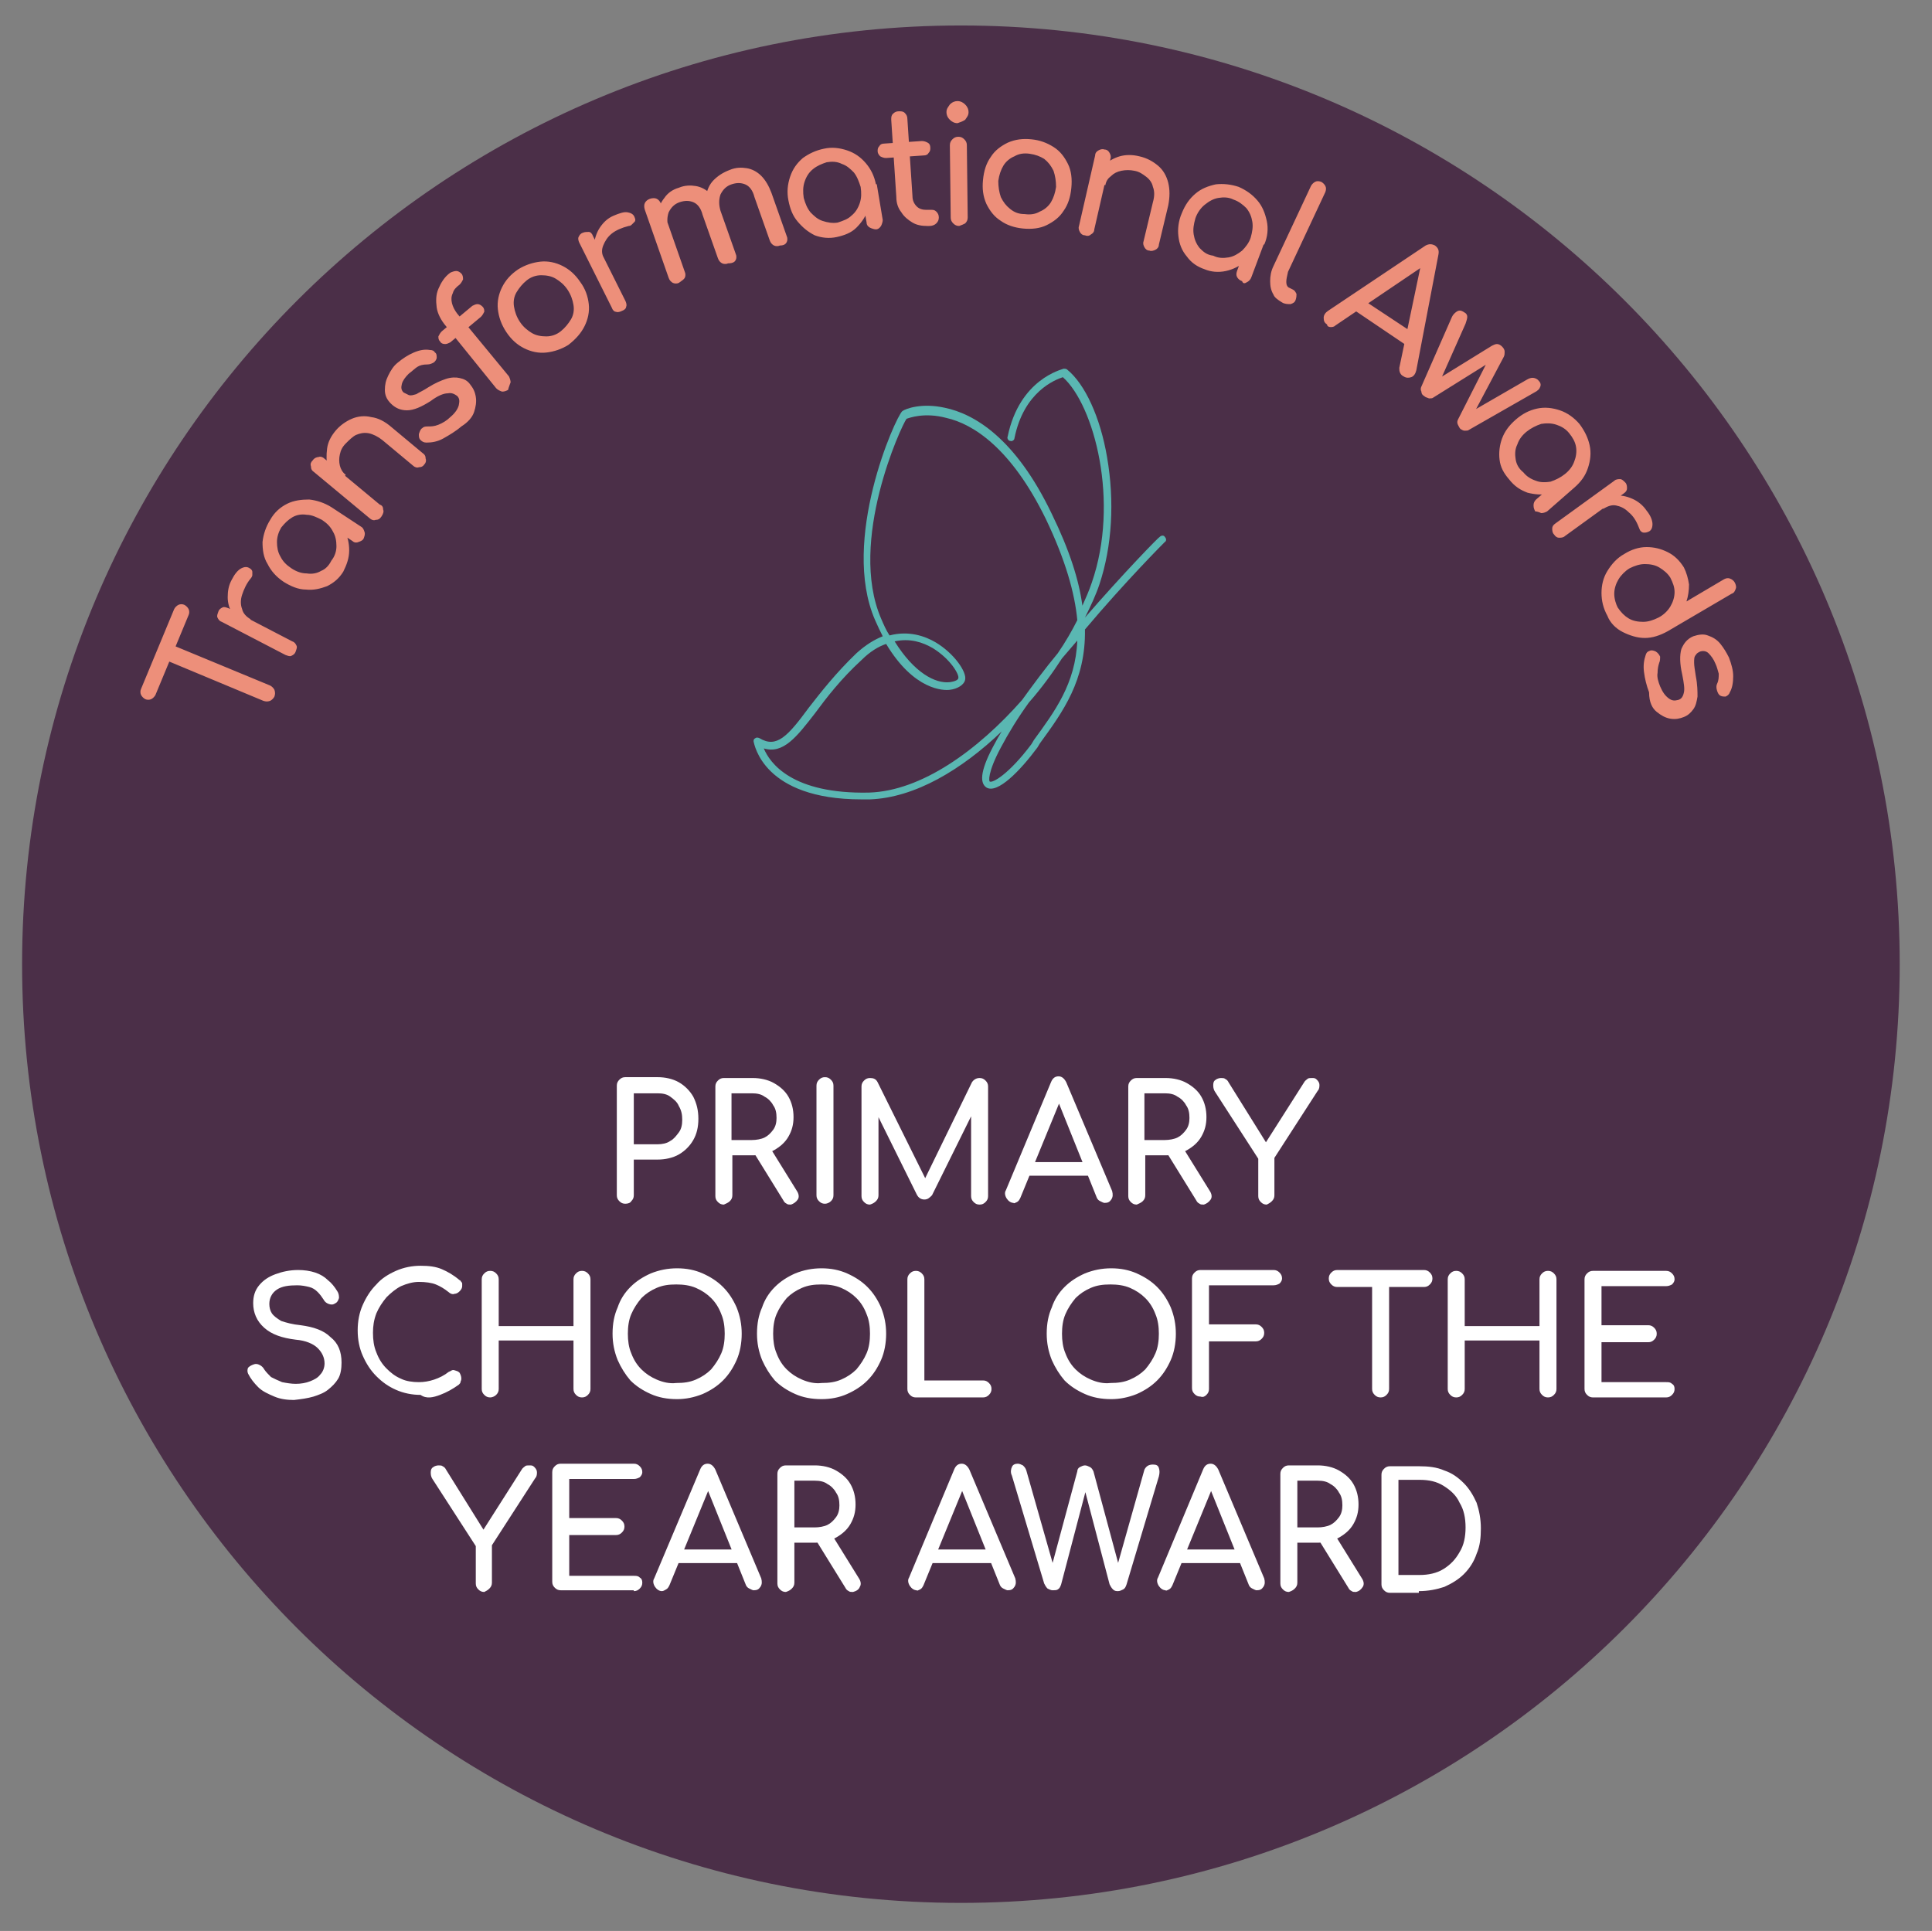 <?xml version="1.0" encoding="utf-8"?>
<!-- Generator: Adobe Illustrator 27.8.1, SVG Export Plug-In . SVG Version: 6.00 Build 0)  -->
<svg version="1.1" id="Layer_1" xmlns="http://www.w3.org/2000/svg" xmlns:xlink="http://www.w3.org/1999/xlink" x="0px" y="0px"
	 viewBox="0 0 227.4 227.3" style="enable-background:new 0 0 227.4 227.3;" xml:space="preserve">
<rect x="0" y="0" width="227.4" height="227.3" fill="#808080" stroke="none"/>
<style type="text/css">
	.st0{clip-path:url(#SVGID_00000106134353068960005050000018012325616734535062_);fill:#4B2F48;}
	.st1{clip-path:url(#SVGID_00000106134353068960005050000018012325616734535062_);fill:#5AB7B2;}
	.st2{clip-path:url(#SVGID_00000106134353068960005050000018012325616734535062_);fill:#ED8F7A;}
	.st3{clip-path:url(#SVGID_00000106134353068960005050000018012325616734535062_);fill:#FFFFFF;}
</style>
<g>
	<defs>
		<rect id="SVGID_1_" x="2.6" y="3" width="221" height="221"/>
	</defs>
	<clipPath id="SVGID_00000168085587072537263100000016365073166780255877_">
		<use xlink:href="#SVGID_1_"  style="overflow:visible;"/>
	</clipPath>
	<path style="clip-path:url(#SVGID_00000168085587072537263100000016365073166780255877_);fill:#4B2F48;" d="M113.1,224
		c61,0,110.5-49.5,110.5-110.5S174.1,3,113.1,3S2.6,52.5,2.6,113.5S52,224,113.1,224"/>
	<path style="clip-path:url(#SVGID_00000168085587072537263100000016365073166780255877_);fill:#5AB7B2;" d="M105.3,75.5
		c2.3,3.7,4.8,5,6.5,4.8c0.7-0.1,1-0.3,1-0.5c0.1-0.4-0.9-2.2-3-3.5C108.6,75.6,107.1,75.1,105.3,75.5 M121.1,82.7
		c-1.3,1.8-2.4,3.6-3.3,5.3c-1.6,3-1.4,4-1.3,4c0.3,0.2,2.2-0.8,4.9-4.4l0.3-0.5c2.4-3.3,4.9-6.6,5.1-11.7c-0.6,0.7-1.2,1.4-1.8,2.1
		C123.9,79.2,122.6,81,121.1,82.7 M89.9,88.1c0.7,1.7,3.3,5.4,12.4,5.2c6.2-0.2,12.8-5,18-10.9c1.3-1.8,2.7-3.7,4.2-5.5
		c0.9-1.3,1.7-2.7,2.3-3.9c-0.3-3.2-1.4-7.1-3.7-11.9c-4.1-8.4-8.6-11.2-11.7-11.9c-2.6-0.7-4.4,0-4.7,0.1c-0.6,0.8-6.9,14.4-3,23.5
		c0.3,0.7,0.6,1.4,1,2c2.3-0.6,4.2,0.1,5.4,0.8c2.2,1.3,3.7,3.5,3.5,4.4c-0.1,0.6-0.9,1.1-1.8,1.2c-0.7,0.1-4.2,0.1-7.5-5.4
		c-0.9,0.3-1.9,0.9-2.9,1.9c-2.4,2.2-4.1,4.4-5.5,6.3C93.8,86.7,92.2,88.8,89.9,88.1 M101.4,94.1c-11.6,0-12.6-6.5-12.7-6.8
		c0-0.2,0-0.3,0.2-0.4c0.1-0.1,0.3-0.1,0.5,0c2,1.2,3.3-0.2,5.8-3.6c1.4-1.8,3.2-4.1,5.6-6.4c1.1-1,2.1-1.6,3.1-2
		c-0.3-0.6-0.6-1.2-0.9-1.9c-4.1-9.4,2.4-23.9,3.2-24.6c0.4-0.3,2.3-1,5-0.4c3.4,0.7,8.3,3.5,12.6,12.5c2.1,4.3,3.2,7.8,3.6,10.8
		c0.4-0.9,0.8-1.8,1.1-2.7c3.3-9.5,0.3-20.9-3.4-24.2c-0.9,0.3-4.6,1.7-5.7,7.2c0,0.2-0.3,0.4-0.5,0.3c-0.2,0-0.4-0.3-0.3-0.5
		c1.4-6.8,6.4-7.9,6.6-8c0.1,0,0.3,0,0.4,0.1c2.1,1.7,3.9,5.6,4.7,10.3c0.9,5.2,0.6,10.5-0.9,15c-0.4,1.2-1,2.5-1.7,3.9
		c4.6-5.3,8.7-9.5,8.8-9.5c0.2-0.2,0.5-0.2,0.6,0c0.2,0.2,0.2,0.5,0,0.6c-0.1,0.1-4.6,4.6-9.4,10.3c0.1,6-2.6,9.7-5.3,13.4l-0.3,0.5
		c-2,2.7-4.7,5.5-6,4.7c-0.9-0.6-0.6-2.3,1-5.2c0.2-0.4,0.5-0.9,0.8-1.4c-4.7,4.5-10.2,7.8-15.5,8C102,94.1,101.7,94.1,101.4,94.1"
		/>
	<path style="clip-path:url(#SVGID_00000168085587072537263100000016365073166780255877_);fill:#ED8F7A;" d="M195,83.8
		c0.5,0.4,1,0.7,1.6,0.8c0.6,0.1,1.1,0,1.6-0.2c0.5-0.2,0.8-0.5,1.1-0.9c0.3-0.4,0.4-0.9,0.5-1.5c0-0.6,0-1.4-0.2-2.4
		c-0.1-0.7-0.2-1.2-0.2-1.6c0-0.4,0-0.7,0.2-0.9c0.1-0.2,0.3-0.3,0.5-0.4c0.3-0.1,0.7-0.1,1,0.2c0.3,0.3,0.6,0.7,0.8,1.2
		c0.2,0.4,0.3,0.9,0.4,1.2c0,0.4,0,0.8-0.2,1.2c-0.1,0.2-0.1,0.5,0,0.8c0.1,0.3,0.2,0.5,0.4,0.6c0.2,0.1,0.4,0.1,0.6,0.1
		c0.2-0.1,0.4-0.2,0.5-0.5c0.3-0.5,0.4-1.2,0.4-1.9c0-0.7-0.2-1.4-0.5-2.2c-0.3-0.6-0.6-1.1-1-1.6c-0.4-0.5-0.9-0.8-1.5-1
		c-0.5-0.2-1.1-0.1-1.7,0.1c-0.7,0.3-1.1,0.8-1.4,1.5c-0.2,0.7-0.2,1.7,0.1,3c0.2,1,0.3,1.7,0.2,2.1c-0.1,0.5-0.3,0.8-0.7,0.9
		c-0.4,0.1-0.7,0.1-1.1-0.2c-0.4-0.3-0.7-0.7-1-1.4c-0.2-0.5-0.4-1.1-0.3-1.6c0-0.5,0.1-0.9,0.2-1.2c0.1-0.2,0.1-0.5,0.1-0.7
		c-0.1-0.2-0.2-0.4-0.5-0.6c-0.2-0.1-0.5-0.2-0.7-0.1c-0.3,0.1-0.4,0.2-0.5,0.5c-0.2,0.6-0.3,1.2-0.2,2c0.1,0.8,0.3,1.6,0.6,2.4
		C194.1,82.7,194.5,83.4,195,83.8 M190,69.9c0-0.6,0.2-1.2,0.5-1.7c0.3-0.5,0.8-1,1.3-1.3c0.6-0.3,1.2-0.5,1.8-0.5
		c0.6,0,1.2,0.1,1.7,0.4c0.5,0.3,1,0.7,1.3,1.2c0.3,0.6,0.5,1.1,0.5,1.7c0,0.6-0.2,1.2-0.5,1.7c-0.3,0.5-0.8,1-1.4,1.3
		c-0.6,0.3-1.2,0.5-1.8,0.5c-0.6,0-1.2-0.1-1.7-0.4c-0.5-0.3-0.9-0.7-1.3-1.3C190.2,71.1,190,70.5,190,69.9 M191,74.4
		c0.8,0.4,1.7,0.7,2.6,0.7c0.9,0,1.8-0.3,2.7-0.8l7.5-4.4c0.3-0.1,0.4-0.3,0.5-0.6c0.1-0.2,0-0.5-0.1-0.7c-0.1-0.2-0.3-0.4-0.6-0.5
		s-0.5,0-0.7,0.1l-4.4,2.6c0.2-0.6,0.3-1.3,0.3-2c-0.1-0.7-0.3-1.4-0.6-2c-0.5-0.8-1.1-1.4-1.9-1.8c-0.8-0.4-1.6-0.6-2.5-0.6
		c-0.9,0-1.8,0.3-2.6,0.8c-0.9,0.5-1.5,1.2-2,2c-0.5,0.8-0.7,1.7-0.7,2.6c0,0.9,0.2,1.8,0.7,2.7C189.5,73.3,190.2,74,191,74.4
		 M183.5,63.3c0.2,0,0.5,0,0.7-0.2l6.9-5c0.3-0.2,0.4-0.4,0.4-0.6c0-0.2,0-0.5-0.2-0.7c-0.2-0.2-0.4-0.4-0.6-0.4
		c-0.2,0-0.5,0-0.7,0.2l-6.9,5c-0.3,0.2-0.4,0.4-0.4,0.6c0,0.2,0,0.5,0.2,0.7C183.1,63.2,183.3,63.3,183.5,63.3 M188.7,59.9
		c0.5-0.3,1-0.5,1.5-0.4c0.5,0.1,1,0.3,1.5,0.8c0.5,0.4,0.9,1,1.2,1.8c0.1,0.2,0.1,0.3,0.2,0.4c0.1,0.1,0.2,0.2,0.4,0.2
		c0.1,0,0.3,0,0.5-0.1c0.3-0.1,0.5-0.4,0.5-0.9c0-0.4-0.2-1-0.7-1.6c-0.4-0.6-1-1.1-1.7-1.4c-0.7-0.3-1.3-0.4-2-0.4
		c-0.7,0-1.4,0.3-2,0.7L188.7,59.9z M181.4,60.4c0.3,0,0.5-0.1,0.7-0.2l3.2-2.8l-0.5-1.6l-1.8,1.1l-2.2,1.9
		c-0.2,0.2-0.3,0.4-0.3,0.7c0,0.3,0.1,0.5,0.2,0.7C180.9,60.2,181.2,60.3,181.4,60.4 M178.4,54.1c-0.1-0.6-0.1-1.2,0.2-1.8
		c0.2-0.6,0.6-1.1,1.1-1.5c0.5-0.4,1.1-0.7,1.7-0.9c0.6-0.1,1.2-0.1,1.8,0.1c0.6,0.2,1.1,0.5,1.5,1c0.4,0.5,0.7,1,0.8,1.6
		c0.1,0.6,0,1.2-0.2,1.7c-0.2,0.6-0.6,1.1-1.1,1.5c-0.5,0.4-1.1,0.7-1.7,0.9c-0.6,0.1-1.2,0.1-1.7-0.1c-0.6-0.2-1.1-0.5-1.5-1
		C178.8,55.2,178.5,54.7,178.4,54.1 M179.8,58c0.8,0.2,1.7,0.3,2.6,0.1c0.9-0.2,1.7-0.6,2.4-1.3l0.5,0.6c0.8-0.7,1.3-1.4,1.6-2.3
		c0.3-0.9,0.4-1.8,0.2-2.7c-0.2-0.9-0.6-1.7-1.2-2.5c-0.6-0.7-1.4-1.3-2.3-1.6c-0.9-0.3-1.8-0.4-2.7-0.2c-0.9,0.2-1.7,0.6-2.5,1.3
		c-0.8,0.7-1.3,1.4-1.6,2.2c-0.3,0.8-0.4,1.7-0.3,2.5c0.1,0.9,0.5,1.6,1.1,2.3C178.3,57.3,179,57.7,179.8,58 M168.2,46.9
		c0.2,0,0.4,0,0.5-0.1l6.4-4l-0.1-0.1l-3.4,6.7c-0.1,0.2-0.1,0.4,0,0.6c0.1,0.2,0.2,0.4,0.3,0.5c0.2,0.1,0.3,0.2,0.5,0.2
		s0.4,0,0.5-0.1l7.7-4.4c0.4-0.2,0.6-0.4,0.7-0.7c0.1-0.3,0-0.5-0.3-0.8c-0.4-0.3-0.8-0.3-1.3,0l-6.4,3.7l0.2,0.2L177,42
		c0.1-0.2,0.1-0.4,0.1-0.6c0-0.2-0.1-0.4-0.3-0.6c-0.2-0.2-0.4-0.3-0.6-0.3c-0.2,0-0.4,0.1-0.6,0.2l-6.8,4.2l0.5,0.4l3.2-7.2
		c0.1-0.3,0.2-0.6,0.2-0.8c0-0.2-0.1-0.4-0.3-0.5c-0.3-0.2-0.5-0.3-0.8-0.2c-0.2,0.1-0.5,0.3-0.7,0.7l-3.6,8.2
		c-0.1,0.2-0.1,0.4,0,0.6c0,0.2,0.1,0.4,0.3,0.5C167.8,46.8,168,46.8,168.2,46.9 M166.2,41.1l0.3-1.8l-6.2-4.1l-1.5,0.9L166.2,41.1z
		 M156.6,38.5c0.2,0,0.4,0,0.6-0.2l10.5-7.1l-0.4-0.3l-2.6,12.4c0,0.2,0,0.4,0.1,0.6c0.1,0.2,0.2,0.3,0.4,0.4
		c0.3,0.2,0.6,0.2,0.9,0.1c0.3-0.1,0.5-0.4,0.6-0.8l2.6-13.6c0.1-0.5,0-0.8-0.4-1.1c-0.4-0.2-0.7-0.2-1.1,0l-11.5,7.7
		c-0.3,0.2-0.5,0.5-0.5,0.8c0,0.4,0.1,0.6,0.4,0.8C156.2,38.4,156.4,38.5,156.6,38.5 M150.9,35.6c0.3,0.2,0.7,0.2,1,0.2
		c0.3-0.1,0.5-0.2,0.6-0.5c0.1-0.3,0.1-0.5,0.1-0.7c-0.1-0.2-0.2-0.4-0.4-0.5l-0.4-0.2c-0.3-0.1-0.4-0.4-0.4-0.7
		c0-0.4,0.1-0.7,0.2-1.2l4.4-9.4c0.1-0.3,0.1-0.5,0-0.7c-0.1-0.2-0.3-0.4-0.5-0.5c-0.3-0.1-0.5-0.1-0.7,0c-0.2,0.1-0.4,0.3-0.5,0.5
		l-4.4,9.4c-0.3,0.6-0.4,1.2-0.4,1.8c0,0.6,0.1,1.1,0.4,1.6C150,35,150.4,35.3,150.9,35.6L150.9,35.6z M146.8,33.2
		c0.2-0.1,0.4-0.3,0.5-0.6l1.5-4l-1.2-1.2l-1,1.8l-1,2.7c-0.1,0.3-0.1,0.5,0,0.7c0.1,0.2,0.3,0.4,0.6,0.5
		C146.3,33.4,146.5,33.4,146.8,33.2 M141.2,29.2c-0.4-0.5-0.6-1-0.7-1.6c-0.1-0.6,0-1.2,0.2-1.9c0.2-0.6,0.6-1.2,1.1-1.6
		c0.5-0.4,1-0.7,1.6-0.8c0.6-0.1,1.2-0.1,1.8,0.2c0.6,0.2,1.1,0.6,1.5,1c0.4,0.5,0.6,1,0.7,1.6c0.1,0.6,0,1.2-0.2,1.9
		c-0.2,0.6-0.6,1.1-1,1.5c-0.5,0.4-1,0.7-1.6,0.8c-0.6,0.1-1.2,0.1-1.8-0.2C142,30,141.6,29.6,141.2,29.2 M144.3,31.9
		c0.9-0.2,1.6-0.6,2.3-1.1c0.7-0.6,1.2-1.4,1.5-2.3l0.7,0.3c0.4-0.9,0.5-1.9,0.3-2.8c-0.2-0.9-0.5-1.7-1.1-2.4
		c-0.6-0.7-1.3-1.2-2.2-1.6c-0.9-0.3-1.8-0.4-2.7-0.3c-0.9,0.2-1.7,0.5-2.4,1.1c-0.7,0.6-1.2,1.3-1.6,2.3c-0.4,0.9-0.5,1.9-0.4,2.7
		c0.1,0.9,0.4,1.7,1,2.4c0.5,0.7,1.2,1.2,2.1,1.5C142.5,32,143.4,32.1,144.3,31.9 M128.4,27.6c0.2-0.1,0.4-0.3,0.4-0.6l1.9-8.3
		c0.1-0.3,0-0.5-0.1-0.7c-0.1-0.2-0.3-0.4-0.6-0.4c-0.3-0.1-0.5,0-0.7,0.1c-0.2,0.1-0.4,0.3-0.4,0.6l-1.9,8.3
		c-0.1,0.3,0,0.5,0.1,0.7c0.1,0.2,0.3,0.4,0.6,0.4C127.9,27.8,128.2,27.8,128.4,27.6 M136,29.4c0.2-0.1,0.4-0.3,0.4-0.6l1.1-4.6
		c0.2-1,0.2-1.9,0-2.7c-0.2-0.8-0.6-1.5-1.2-2c-0.6-0.5-1.3-0.9-2.2-1.1c-0.8-0.2-1.6-0.2-2.3,0c-0.7,0.2-1.4,0.6-1.9,1.1
		c-0.5,0.5-0.9,1.2-1,2l1.2,0.3c0.1-0.5,0.3-0.8,0.7-1.1c0.3-0.3,0.7-0.5,1.2-0.6c0.5-0.1,1-0.1,1.5,0c0.6,0.1,1,0.4,1.4,0.7
		c0.4,0.3,0.7,0.7,0.8,1.2c0.2,0.5,0.2,1.1,0,1.8l-1.1,4.6c-0.1,0.3,0,0.5,0.1,0.7c0.1,0.2,0.3,0.4,0.6,0.4
		C135.5,29.6,135.8,29.5,136,29.4 M118.9,24.6c-0.5-0.4-0.8-0.8-1.1-1.4c-0.2-0.6-0.3-1.2-0.3-1.9c0.1-0.7,0.3-1.3,0.6-1.8
		c0.3-0.5,0.8-0.9,1.3-1.1c0.5-0.3,1.1-0.4,1.8-0.3c0.7,0.1,1.2,0.3,1.7,0.6c0.5,0.4,0.8,0.8,1.1,1.4c0.2,0.6,0.3,1.2,0.3,1.9
		c-0.1,0.7-0.3,1.3-0.6,1.8c-0.3,0.5-0.8,0.9-1.3,1.1c-0.5,0.3-1.1,0.4-1.8,0.3C119.9,25.2,119.4,25,118.9,24.6 M123.2,26.5
		c0.8-0.4,1.5-0.9,2-1.7c0.5-0.7,0.8-1.6,0.9-2.7c0.1-1,0-2-0.4-2.8c-0.4-0.8-0.9-1.5-1.7-2s-1.6-0.8-2.6-0.9c-1-0.1-1.9,0-2.8,0.4
		c-0.8,0.4-1.5,0.9-2,1.7c-0.5,0.7-0.8,1.6-0.9,2.7c-0.1,1,0,1.9,0.4,2.8c0.4,0.8,0.9,1.5,1.7,2c0.7,0.5,1.6,0.8,2.6,0.9
		C121.4,27,122.4,26.9,123.2,26.5 M113.6,14.1c0.2-0.3,0.4-0.5,0.4-0.9c0-0.3-0.1-0.6-0.4-0.9c-0.2-0.2-0.5-0.4-0.9-0.4
		c-0.3,0-0.6,0.1-0.9,0.4c-0.2,0.3-0.4,0.5-0.4,0.9c0,0.3,0.1,0.6,0.4,0.9c0.2,0.2,0.5,0.4,0.9,0.4C113,14.4,113.3,14.3,113.6,14.1
		 M113.6,26.3c0.2-0.2,0.3-0.4,0.3-0.7l-0.1-8.5c0-0.3-0.1-0.5-0.3-0.7c-0.2-0.2-0.4-0.3-0.7-0.3c-0.3,0-0.5,0.1-0.7,0.3
		c-0.2,0.2-0.3,0.4-0.3,0.7l0.1,8.5c0,0.3,0.1,0.5,0.3,0.7c0.2,0.2,0.4,0.3,0.7,0.3C113.2,26.5,113.4,26.4,113.6,26.3 M108.7,18.3
		c0.3,0,0.5-0.1,0.6-0.3c0.2-0.2,0.2-0.4,0.2-0.6c0-0.3-0.1-0.5-0.3-0.6c-0.2-0.1-0.4-0.2-0.7-0.2l-4.4,0.3c-0.3,0-0.5,0.1-0.6,0.3
		c-0.2,0.2-0.2,0.4-0.2,0.6c0,0.2,0.1,0.4,0.3,0.6c0.2,0.1,0.4,0.2,0.7,0.2L108.7,18.3z M109.4,26.6c0.3,0,0.6-0.1,0.8-0.3
		c0.2-0.2,0.3-0.4,0.3-0.7c0-0.3-0.1-0.5-0.3-0.7c-0.2-0.2-0.4-0.2-0.6-0.2l-0.6,0c-0.4,0-0.8-0.1-1.1-0.4c-0.3-0.3-0.5-0.7-0.5-1.2
		l-0.6-9.1c0-0.3-0.1-0.5-0.3-0.7c-0.2-0.2-0.4-0.2-0.7-0.2c-0.3,0-0.5,0.1-0.7,0.3c-0.2,0.2-0.2,0.4-0.2,0.7l0.6,9.1
		c0,0.7,0.2,1.3,0.6,1.8c0.3,0.5,0.8,0.9,1.3,1.2c0.5,0.3,1.1,0.4,1.7,0.4L109.4,26.6z M103.7,26.6c0.1-0.2,0.2-0.5,0.2-0.7
		l-0.7-4.2l-1.7-0.4l0,2l0.5,2.9c0,0.3,0.2,0.5,0.4,0.6c0.2,0.1,0.5,0.2,0.7,0.2C103.3,27,103.5,26.9,103.7,26.6 M96.8,26
		c-0.6-0.2-1-0.6-1.4-1c-0.4-0.5-0.6-1-0.8-1.7c-0.1-0.7-0.1-1.3,0.1-1.9c0.2-0.6,0.5-1.1,1-1.5c0.5-0.4,1-0.6,1.6-0.8
		c0.6-0.1,1.2-0.1,1.8,0.2c0.6,0.2,1,0.6,1.4,1c0.4,0.5,0.6,1.1,0.8,1.7c0.1,0.7,0.1,1.3-0.1,1.9c-0.2,0.6-0.5,1.1-1,1.5
		c-0.4,0.4-1,0.6-1.6,0.8C98,26.3,97.4,26.2,96.8,26 M100.8,26.8c0.6-0.6,1.1-1.3,1.4-2.2c0.3-0.9,0.3-1.8,0.2-2.8l0.7-0.1
		c-0.2-1-0.6-1.8-1.2-2.5c-0.6-0.7-1.3-1.2-2.2-1.5c-0.9-0.3-1.8-0.4-2.7-0.2c-1,0.2-1.8,0.6-2.5,1.1c-0.7,0.6-1.2,1.3-1.5,2.2
		c-0.3,0.9-0.4,1.8-0.2,2.8c0.2,1,0.5,1.8,1.1,2.5c0.6,0.7,1.2,1.2,2,1.6c0.8,0.3,1.7,0.4,2.6,0.2C99.4,27.7,100.2,27.4,100.8,26.8
		 M86.6,30.6c0.1-0.2,0.1-0.5,0-0.7l-1.8-5.1c-0.3-0.8-0.7-1.5-1.2-2c-0.5-0.5-1.1-0.8-1.7-0.9c-0.6-0.1-1.3-0.1-2,0.2
		c-0.7,0.2-1.3,0.6-1.7,1.2c-0.4,0.5-0.7,1.1-0.8,1.8c-0.1,0.7,0,1.4,0.2,2.2l1.1-0.4c-0.2-0.7-0.2-1.3,0-1.9c0.3-0.6,0.7-1,1.3-1.2
		c0.6-0.2,1.1-0.2,1.6,0c0.5,0.2,0.9,0.7,1.1,1.5l1.8,5.1c0.1,0.3,0.3,0.5,0.5,0.6c0.2,0.1,0.5,0.1,0.7,0
		C86.3,31,86.5,30.8,86.6,30.6 M80.6,32.7c0.1-0.2,0.1-0.5,0-0.7l-2.8-8c-0.1-0.3-0.3-0.5-0.5-0.6s-0.5-0.1-0.8,0
		c-0.3,0.1-0.5,0.3-0.6,0.5c-0.1,0.2-0.1,0.5,0,0.8l2.8,8c0.1,0.3,0.3,0.5,0.5,0.6c0.2,0.1,0.5,0.1,0.7,0
		C80.3,33,80.5,32.9,80.6,32.7 M92.6,28.5c0.1-0.2,0.1-0.5,0-0.7l-1.8-5.1c-0.3-0.8-0.7-1.5-1.2-2c-0.5-0.5-1.1-0.8-1.7-0.9
		c-0.6-0.1-1.3-0.1-2,0.2c-0.8,0.3-1.4,0.7-1.9,1.2c-0.5,0.5-0.8,1.2-0.9,1.9c-0.1,0.7-0.1,1.5,0.2,2.2l1.5-0.5
		c-0.2-0.7-0.2-1.3,0-1.9c0.3-0.6,0.7-1,1.3-1.2c0.6-0.2,1.1-0.2,1.6,0c0.5,0.2,0.9,0.7,1.1,1.5l1.8,5.1c0.1,0.3,0.3,0.5,0.5,0.6
		c0.2,0.1,0.5,0.1,0.7,0C92.3,28.9,92.5,28.7,92.6,28.5 M73.7,36.1c0.1-0.2,0-0.5-0.1-0.7l-3.8-7.6c-0.1-0.3-0.3-0.5-0.5-0.5
		s-0.5,0-0.7,0.1c-0.3,0.1-0.4,0.3-0.5,0.5s0,0.5,0.1,0.7l3.8,7.6c0.1,0.3,0.3,0.5,0.5,0.5c0.2,0.1,0.5,0,0.7-0.1
		C73.5,36.5,73.7,36.3,73.7,36.1 M71.1,30.4c-0.3-0.5-0.3-1-0.1-1.5c0.2-0.5,0.5-1,1-1.4c0.5-0.4,1.2-0.7,2-0.9
		c0.2,0,0.3-0.1,0.4-0.2c0.1-0.1,0.2-0.2,0.3-0.3c0.1-0.1,0.1-0.3,0-0.5c-0.1-0.3-0.3-0.5-0.8-0.6c-0.4-0.1-1,0.1-1.7,0.4
		c-0.7,0.3-1.2,0.8-1.6,1.4c-0.4,0.6-0.6,1.3-0.7,2c-0.1,0.7,0.1,1.4,0.4,2.1L71.1,30.4z M64.3,39.6c-0.6,0-1.2-0.1-1.7-0.4
		c-0.5-0.3-1-0.7-1.4-1.3c-0.4-0.6-0.6-1.2-0.7-1.8s0-1.2,0.3-1.7c0.3-0.5,0.7-1,1.2-1.4c0.5-0.4,1.1-0.6,1.7-0.6
		c0.6,0,1.2,0.1,1.7,0.4c0.5,0.3,1,0.7,1.4,1.3c0.4,0.6,0.6,1.2,0.7,1.8c0.1,0.6,0,1.2-0.3,1.7c-0.3,0.5-0.7,1-1.2,1.4
		C65.5,39.4,64.9,39.6,64.3,39.6 M68.8,38.4c0.4-0.8,0.6-1.7,0.5-2.6c-0.1-0.9-0.4-1.8-1-2.6c-0.6-0.9-1.3-1.5-2.1-1.9
		c-0.8-0.4-1.7-0.6-2.6-0.5c-0.9,0.1-1.8,0.4-2.6,0.9c-0.9,0.6-1.5,1.3-1.9,2.1c-0.4,0.8-0.6,1.7-0.5,2.6c0.1,0.9,0.4,1.8,1,2.7
		c0.6,0.9,1.3,1.5,2.1,1.9c0.8,0.4,1.7,0.6,2.6,0.5c0.9-0.1,1.8-0.4,2.6-0.9C67.8,39.9,68.4,39.2,68.8,38.4 M56.6,37.3
		c0.2-0.2,0.3-0.4,0.4-0.6c0-0.2,0-0.4-0.2-0.6c-0.2-0.2-0.4-0.3-0.6-0.3c-0.2,0-0.4,0.1-0.6,0.2L52,39c-0.2,0.2-0.3,0.4-0.4,0.6
		c0,0.2,0,0.4,0.2,0.6c0.1,0.2,0.3,0.3,0.6,0.3c0.2,0,0.4-0.1,0.6-0.2L56.6,37.3z M60.1,45c0-0.2-0.1-0.5-0.2-0.7l-6.1-7.4
		c-0.3-0.4-0.5-0.8-0.6-1.2c-0.1-0.4-0.1-0.8,0.1-1.2c0.1-0.4,0.4-0.7,0.8-1c0.2-0.2,0.3-0.4,0.4-0.6c0-0.2,0-0.5-0.2-0.7
		c-0.2-0.2-0.4-0.3-0.6-0.3c-0.2,0-0.5,0.1-0.7,0.2c-0.7,0.5-1.1,1.2-1.4,1.9c-0.3,0.7-0.3,1.4-0.2,2.2c0.1,0.7,0.5,1.5,1.1,2.2
		l5.9,7.3c0.2,0.2,0.4,0.3,0.7,0.4c0.3,0,0.5-0.1,0.7-0.2C59.9,45.5,60,45.3,60.1,45 M55.8,48.5c0.2-0.6,0.3-1.2,0.2-1.8
		c-0.1-0.6-0.3-1-0.7-1.5c-0.3-0.4-0.7-0.6-1.2-0.7c-0.4-0.1-1-0.1-1.6,0.1c-0.6,0.2-1.3,0.5-2.1,1c-0.6,0.4-1.1,0.6-1.4,0.8
		c-0.4,0.1-0.6,0.2-0.9,0.1c-0.2-0.1-0.4-0.2-0.6-0.3c-0.3-0.3-0.3-0.6-0.2-1c0.1-0.4,0.4-0.8,0.8-1.2c0.4-0.3,0.7-0.6,1-0.8
		c0.3-0.2,0.7-0.3,1.2-0.3c0.3,0,0.5-0.1,0.7-0.2s0.4-0.4,0.4-0.6c0-0.2,0-0.5-0.2-0.6c-0.1-0.2-0.3-0.3-0.6-0.3
		c-0.6-0.1-1.2,0-1.9,0.3c-0.7,0.3-1.3,0.7-1.9,1.2c-0.5,0.4-0.8,0.9-1.1,1.5c-0.3,0.6-0.4,1.1-0.4,1.7c0,0.6,0.2,1.1,0.7,1.6
		c0.5,0.5,1.1,0.8,1.9,0.8c0.8,0,1.7-0.4,2.8-1.1c0.8-0.6,1.5-0.9,2-0.9c0.5-0.1,0.8,0.1,1.1,0.3c0.3,0.3,0.3,0.6,0.2,1.1
		c-0.1,0.4-0.4,0.9-1,1.4c-0.4,0.4-0.9,0.7-1.4,0.9c-0.5,0.2-0.9,0.2-1.2,0.2c-0.3,0-0.5,0-0.7,0.2c-0.2,0.1-0.3,0.4-0.4,0.7
		c0,0.3,0,0.5,0.2,0.7c0.2,0.2,0.4,0.3,0.7,0.3c0.6,0,1.3-0.1,2-0.5s1.4-0.8,2.1-1.4C55.1,49.7,55.6,49.1,55.8,48.5 M45.1,60
		c0-0.3-0.1-0.5-0.4-0.6l-6.5-5.4c-0.2-0.2-0.5-0.3-0.7-0.2c-0.2,0-0.5,0.1-0.7,0.4c-0.2,0.2-0.3,0.4-0.2,0.7c0,0.3,0.1,0.5,0.4,0.7
		l6.5,5.4c0.2,0.2,0.5,0.3,0.7,0.2c0.3,0,0.5-0.1,0.7-0.4C45.1,60.5,45.2,60.2,45.1,60 M50.1,54c0-0.3-0.1-0.5-0.4-0.7l-3.6-3
		c-0.8-0.7-1.6-1.1-2.4-1.2c-0.8-0.2-1.6-0.1-2.3,0.2c-0.7,0.3-1.4,0.8-1.9,1.4c-0.5,0.6-0.9,1.3-1,2.1c-0.1,0.8-0.1,1.5,0.1,2.2
		c0.2,0.7,0.7,1.3,1.3,1.8l0.8-0.9c-0.4-0.3-0.6-0.7-0.7-1.1c-0.1-0.4-0.1-0.9,0-1.3c0.1-0.5,0.3-0.9,0.7-1.3c0.4-0.4,0.8-0.8,1.2-1
		c0.5-0.2,0.9-0.3,1.5-0.2c0.5,0.1,1.1,0.4,1.6,0.8l3.6,3c0.2,0.2,0.5,0.3,0.7,0.2c0.3,0,0.5-0.1,0.7-0.4
		C50.1,54.5,50.2,54.2,50.1,54 M42.9,62.6c-0.1-0.3-0.2-0.5-0.4-0.6L39,59.7l-1.4,1l1.5,1.4l2.4,1.6c0.2,0.2,0.5,0.2,0.7,0.1
		c0.3-0.1,0.5-0.2,0.6-0.4C42.9,63.1,43,62.9,42.9,62.6 M37.8,67.2c-0.5,0.3-1.1,0.4-1.7,0.3c-0.6,0-1.2-0.2-1.8-0.6
		c-0.6-0.4-1-0.8-1.3-1.4c-0.3-0.5-0.4-1.1-0.4-1.7c0-0.6,0.2-1.2,0.5-1.7c0.4-0.5,0.8-0.9,1.3-1.2c0.5-0.3,1.1-0.4,1.7-0.3
		c0.6,0,1.2,0.3,1.8,0.6c0.6,0.4,1,0.8,1.3,1.4c0.3,0.5,0.4,1.1,0.4,1.7c0,0.6-0.2,1.2-0.6,1.7C38.7,66.6,38.3,67,37.8,67.2
		 M41.1,64.8c0-0.9-0.2-1.7-0.6-2.5c-0.4-0.8-1.1-1.5-1.9-2l0.4-0.6c-0.8-0.5-1.7-0.8-2.6-0.9c-0.9,0-1.8,0.1-2.6,0.5
		c-0.8,0.4-1.5,1-2,1.9c-0.5,0.8-0.8,1.7-0.9,2.6c0,0.9,0.1,1.8,0.6,2.6c0.4,0.8,1,1.5,1.9,2.1c0.8,0.5,1.7,0.9,2.6,0.9
		c0.9,0.1,1.7-0.1,2.5-0.4c0.8-0.4,1.4-0.9,1.9-1.7C40.8,66.5,41.1,65.7,41.1,64.8 M34.9,76c-0.1-0.2-0.2-0.4-0.5-0.5l-7.5-3.9
		c-0.3-0.1-0.5-0.2-0.7-0.1c-0.2,0.1-0.4,0.2-0.5,0.5c-0.1,0.3-0.2,0.5-0.1,0.7c0.1,0.2,0.2,0.4,0.5,0.5l7.5,3.9
		c0.3,0.1,0.5,0.2,0.7,0.1c0.2-0.1,0.4-0.2,0.5-0.5C34.9,76.4,35,76.2,34.9,76 M29.5,72.9c-0.5-0.3-0.9-0.7-1-1.2
		c-0.2-0.5-0.2-1.1,0-1.7c0.2-0.6,0.5-1.3,1-1.9c0.1-0.1,0.2-0.3,0.2-0.4c0-0.1,0-0.3,0-0.4c0-0.1-0.1-0.3-0.3-0.4
		c-0.3-0.2-0.6-0.2-1,0c-0.4,0.2-0.8,0.7-1.1,1.3c-0.4,0.7-0.5,1.4-0.5,2.1c0,0.7,0.2,1.4,0.6,2c0.4,0.6,0.9,1.1,1.6,1.4L29.5,72.9z
		 M22.2,72.4c0.1-0.2,0.1-0.5,0-0.7c-0.1-0.2-0.3-0.4-0.5-0.5c-0.2-0.1-0.5-0.1-0.7,0c-0.2,0.1-0.4,0.3-0.5,0.5l-3.9,9.4
		c-0.1,0.2-0.1,0.5,0,0.7c0.1,0.2,0.3,0.4,0.5,0.5c0.2,0.1,0.5,0.1,0.7,0c0.2-0.1,0.4-0.3,0.5-0.5L22.2,72.4z M32.3,81.2
		c-0.1-0.2-0.3-0.4-0.5-0.5l-12.8-5.3l-0.7,1.8L31,82.5c0.3,0.1,0.5,0.1,0.8,0c0.2-0.1,0.4-0.3,0.5-0.5
		C32.4,81.7,32.4,81.5,32.3,81.2"/>
	<path style="clip-path:url(#SVGID_00000168085587072537263100000016365073166780255877_);fill:#FFFFFF;" d="M164.6,174.2h2.5
		c1.1,0,2,0.2,2.8,0.7c0.8,0.5,1.5,1.1,1.9,2c0.5,0.8,0.7,1.8,0.7,2.9c0,1.1-0.2,2.1-0.7,2.9c-0.5,0.9-1.1,1.5-1.9,2
		c-0.8,0.5-1.8,0.7-2.8,0.7h-2.5V174.2z M167,187.3c1.1,0,2.1-0.2,3-0.5c0.9-0.4,1.7-0.9,2.3-1.5c0.7-0.7,1.2-1.5,1.5-2.4
		c0.4-0.9,0.5-1.9,0.5-3c0-1.1-0.2-2.1-0.5-3c-0.4-0.9-0.9-1.7-1.5-2.3c-0.7-0.7-1.4-1.2-2.3-1.5c-0.9-0.4-1.9-0.5-3-0.5h-3.4
		c-0.3,0-0.5,0.1-0.7,0.3c-0.2,0.2-0.3,0.4-0.3,0.7v12.9c0,0.3,0.1,0.5,0.3,0.7s0.4,0.3,0.7,0.3H167z M152.7,174.3h2.4
		c0.6,0,1.1,0.1,1.5,0.4c0.4,0.2,0.8,0.6,1,1c0.3,0.4,0.4,0.9,0.4,1.5c0,0.5-0.1,1-0.4,1.4c-0.3,0.4-0.6,0.7-1,0.9
		c-0.4,0.2-1,0.3-1.5,0.3h-2.4V174.3z M160.4,186.8c0.2-0.3,0.1-0.7-0.1-1l-3.1-5l-1.9,0.6l3.4,5.5c0.1,0.2,0.2,0.3,0.4,0.4
		c0.1,0.1,0.3,0.1,0.5,0.1C160,187.3,160.2,187.1,160.4,186.8 M152.4,187c0.2-0.2,0.3-0.4,0.3-0.7v-4.7h2.4c0.9,0,1.8-0.2,2.5-0.6
		c0.7-0.4,1.3-0.9,1.7-1.6c0.4-0.7,0.6-1.4,0.6-2.3c0-0.9-0.2-1.7-0.6-2.4c-0.4-0.7-1-1.2-1.7-1.6c-0.7-0.4-1.6-0.6-2.5-0.6h-3.4
		c-0.3,0-0.5,0.1-0.7,0.3c-0.2,0.2-0.3,0.4-0.3,0.7v12.9c0,0.3,0.1,0.5,0.3,0.7c0.2,0.2,0.4,0.3,0.7,0.3
		C152,187.3,152.2,187.2,152.4,187 M147,184l-0.8-1.6h-7.4l-0.8,1.6H147z M137.6,187.1c0.2-0.1,0.3-0.3,0.4-0.5l4.8-11.7h-0.5
		l4.7,11.7c0.1,0.2,0.2,0.3,0.4,0.4c0.2,0.1,0.4,0.2,0.5,0.2c0.4,0,0.6-0.1,0.8-0.4c0.2-0.3,0.2-0.6,0.1-1l-5.4-12.8
		c-0.2-0.4-0.5-0.7-0.9-0.7c-0.4,0-0.7,0.2-0.9,0.7l-5.3,12.7c-0.2,0.3-0.1,0.7,0.1,1s0.5,0.5,0.8,0.5
		C137.2,187.3,137.4,187.2,137.6,187.1 M124.5,187.1c0.2-0.1,0.3-0.3,0.4-0.6l3.1-11.8h-0.5l3.1,11.8c0.1,0.2,0.2,0.4,0.4,0.6
		c0.2,0.2,0.4,0.2,0.6,0.2c0.2,0,0.4-0.1,0.6-0.2c0.2-0.1,0.3-0.3,0.4-0.6l3.8-12.7c0.1-0.4,0.1-0.7,0-1c-0.1-0.3-0.3-0.4-0.7-0.4
		c-0.5,0-0.8,0.2-1,0.6l-3.3,11.7h0.4l-3.1-11.5c-0.1-0.2-0.2-0.4-0.4-0.5c-0.2-0.1-0.4-0.2-0.6-0.2c-0.2,0-0.4,0.1-0.6,0.2
		c-0.2,0.1-0.3,0.3-0.3,0.5l-3.1,11.5h0.4l-3.3-11.6c-0.1-0.3-0.2-0.4-0.4-0.6c-0.2-0.1-0.4-0.2-0.6-0.2c-0.3,0-0.6,0.1-0.7,0.4
		c-0.1,0.2-0.2,0.6,0,1l3.8,12.7c0.1,0.2,0.2,0.4,0.4,0.6c0.2,0.1,0.4,0.2,0.6,0.2S124.4,187.2,124.5,187.1 M117.7,184l-0.8-1.6
		h-7.4l-0.8,1.6H117.7z M108.3,187.1c0.2-0.1,0.3-0.3,0.4-0.5l4.8-11.7h-0.5l4.7,11.7c0.1,0.2,0.2,0.3,0.4,0.4
		c0.2,0.1,0.4,0.2,0.5,0.2c0.4,0,0.6-0.1,0.8-0.4c0.2-0.3,0.2-0.6,0.1-1l-5.4-12.8c-0.2-0.4-0.5-0.7-0.9-0.7c-0.4,0-0.7,0.2-0.9,0.7
		l-5.3,12.7c-0.2,0.3-0.1,0.7,0.1,1c0.2,0.3,0.5,0.5,0.8,0.5C107.9,187.3,108.1,187.2,108.3,187.1 M93.5,174.3h2.4
		c0.6,0,1.1,0.1,1.5,0.4c0.4,0.2,0.8,0.6,1,1c0.3,0.4,0.4,0.9,0.4,1.5c0,0.5-0.1,1-0.4,1.4c-0.3,0.4-0.6,0.7-1,0.9
		c-0.4,0.2-1,0.3-1.5,0.3h-2.4V174.3z M101.2,186.8c0.2-0.3,0.1-0.7-0.1-1l-3.1-5l-1.9,0.6l3.4,5.5c0.1,0.2,0.2,0.3,0.4,0.4
		c0.1,0.1,0.3,0.1,0.5,0.1C100.8,187.3,101.1,187.1,101.2,186.8 M93.2,187c0.2-0.2,0.3-0.4,0.3-0.7v-4.7h2.4c1,0,1.8-0.2,2.5-0.6
		c0.7-0.4,1.3-0.9,1.7-1.6c0.4-0.7,0.6-1.4,0.6-2.3c0-0.9-0.2-1.7-0.6-2.4c-0.4-0.7-1-1.2-1.7-1.6c-0.7-0.4-1.6-0.6-2.5-0.6h-3.4
		c-0.3,0-0.5,0.1-0.7,0.3c-0.2,0.2-0.3,0.4-0.3,0.7v12.9c0,0.3,0.1,0.5,0.3,0.7c0.2,0.2,0.4,0.3,0.7,0.3
		C92.8,187.3,93,187.2,93.2,187 M87.9,184l-0.8-1.6h-7.4l-0.8,1.6H87.9z M78.4,187.1c0.2-0.1,0.3-0.3,0.4-0.5l4.8-11.7h-0.5
		l4.7,11.7c0.1,0.2,0.2,0.3,0.4,0.4c0.2,0.1,0.4,0.2,0.5,0.2c0.4,0,0.6-0.1,0.8-0.4c0.2-0.3,0.2-0.6,0.1-1l-5.4-12.8
		c-0.2-0.4-0.5-0.7-0.9-0.7c-0.4,0-0.7,0.2-0.9,0.7L77,185.8c-0.2,0.3-0.1,0.7,0.1,1c0.2,0.3,0.5,0.5,0.8,0.5
		C78.1,187.3,78.2,187.2,78.4,187.1 M74.6,187.3c0.3,0,0.5-0.1,0.7-0.3c0.2-0.2,0.3-0.4,0.3-0.7c0-0.3-0.1-0.5-0.3-0.6
		c-0.2-0.2-0.4-0.2-0.7-0.2H67v-4.8h5.5c0.3,0,0.5-0.1,0.7-0.3c0.2-0.2,0.3-0.4,0.3-0.7c0-0.3-0.1-0.5-0.3-0.7
		c-0.2-0.2-0.4-0.3-0.7-0.3H67v-4.6h7.6c0.3,0,0.5-0.1,0.7-0.2c0.2-0.2,0.3-0.4,0.3-0.6c0-0.3-0.1-0.5-0.3-0.7
		c-0.2-0.2-0.4-0.3-0.7-0.3H66c-0.3,0-0.5,0.1-0.7,0.3c-0.2,0.2-0.3,0.4-0.3,0.7v12.9c0,0.3,0.1,0.5,0.3,0.7s0.4,0.3,0.7,0.3H74.6z
		 M57.6,187c0.2-0.2,0.3-0.4,0.3-0.7v-4.4L63,174c0.2-0.2,0.2-0.5,0.2-0.7c0-0.2-0.1-0.4-0.3-0.6c-0.2-0.2-0.3-0.2-0.6-0.2
		c-0.2,0-0.4,0-0.5,0.1c-0.1,0.1-0.3,0.2-0.4,0.4l-4.9,7.7h0.8l-4.8-7.7c-0.1-0.2-0.2-0.3-0.4-0.4c-0.1-0.1-0.3-0.1-0.5-0.1
		c-0.2,0-0.5,0.1-0.6,0.2c-0.2,0.1-0.3,0.3-0.3,0.6c0,0.2,0,0.5,0.2,0.8l5.1,7.9v4.4c0,0.3,0.1,0.5,0.3,0.7c0.2,0.2,0.4,0.3,0.7,0.3
		C57.2,187.3,57.4,187.2,57.6,187"/>
	<path style="clip-path:url(#SVGID_00000168085587072537263100000016365073166780255877_);fill:#FFFFFF;" d="M196.1,164.5
		c0.3,0,0.5-0.1,0.7-0.3c0.2-0.2,0.3-0.4,0.3-0.7c0-0.3-0.1-0.5-0.3-0.6c-0.2-0.2-0.4-0.2-0.7-0.2h-7.6v-4.7h5.5
		c0.3,0,0.5-0.1,0.7-0.3c0.2-0.2,0.3-0.4,0.3-0.7c0-0.3-0.1-0.5-0.3-0.7c-0.2-0.2-0.4-0.3-0.7-0.3h-5.5v-4.6h7.6
		c0.3,0,0.5-0.1,0.7-0.2c0.2-0.2,0.3-0.4,0.3-0.6c0-0.3-0.1-0.5-0.3-0.7c-0.2-0.2-0.4-0.3-0.7-0.3h-8.6c-0.3,0-0.5,0.1-0.7,0.3
		c-0.2,0.2-0.3,0.4-0.3,0.7v12.9c0,0.3,0.1,0.5,0.3,0.7s0.4,0.3,0.7,0.3H196.1z M172.1,164.2c0.2-0.2,0.3-0.4,0.3-0.7v-5.7h8.8v5.7
		c0,0.3,0.1,0.5,0.3,0.7s0.4,0.3,0.7,0.3c0.3,0,0.5-0.1,0.7-0.3c0.2-0.2,0.3-0.4,0.3-0.7v-12.9c0-0.3-0.1-0.5-0.3-0.7
		c-0.2-0.2-0.4-0.3-0.7-0.3c-0.3,0-0.5,0.1-0.7,0.3c-0.2,0.2-0.3,0.4-0.3,0.7v5.5h-8.8v-5.5c0-0.3-0.1-0.5-0.3-0.7
		c-0.2-0.2-0.4-0.3-0.7-0.3c-0.3,0-0.5,0.1-0.7,0.3c-0.2,0.2-0.3,0.4-0.3,0.7v12.9c0,0.3,0.1,0.5,0.3,0.7s0.4,0.3,0.7,0.3
		C171.7,164.5,171.9,164.4,172.1,164.2 M167.6,151.5c0.3,0,0.5-0.1,0.7-0.3c0.2-0.2,0.3-0.4,0.3-0.7c0-0.3-0.1-0.5-0.3-0.7
		c-0.2-0.2-0.4-0.3-0.7-0.3h-10.2c-0.3,0-0.5,0.1-0.7,0.3c-0.2,0.2-0.3,0.4-0.3,0.7c0,0.3,0.1,0.5,0.3,0.7c0.2,0.2,0.4,0.3,0.7,0.3
		H167.6z M163.2,164.2c0.2-0.2,0.3-0.4,0.3-0.7v-13.9h-2v13.9c0,0.3,0.1,0.5,0.3,0.7c0.2,0.2,0.4,0.3,0.7,0.3
		C162.8,164.5,163,164.4,163.2,164.2 M142,164.2c0.2-0.2,0.3-0.4,0.3-0.7v-5.6h5.5c0.3,0,0.5-0.1,0.7-0.3c0.2-0.2,0.3-0.4,0.3-0.7
		c0-0.3-0.1-0.5-0.3-0.7c-0.2-0.2-0.4-0.3-0.7-0.3h-5.5v-4.6h7.6c0.3,0,0.5-0.1,0.7-0.2c0.2-0.2,0.3-0.4,0.3-0.6
		c0-0.3-0.1-0.5-0.3-0.7c-0.2-0.2-0.4-0.3-0.7-0.3h-8.6c-0.3,0-0.5,0.1-0.7,0.3c-0.2,0.2-0.3,0.4-0.3,0.7v12.9
		c0,0.3,0.1,0.5,0.3,0.7s0.4,0.3,0.7,0.3C141.6,164.5,141.8,164.4,142,164.2 M128.4,162.4c-0.7-0.3-1.3-0.7-1.8-1.2
		c-0.5-0.5-0.9-1.1-1.2-1.9c-0.3-0.7-0.4-1.5-0.4-2.3c0-0.8,0.1-1.6,0.4-2.3c0.3-0.7,0.7-1.3,1.2-1.9c0.5-0.5,1.1-0.9,1.8-1.2
		c0.7-0.3,1.4-0.4,2.3-0.4c0.8,0,1.6,0.1,2.3,0.4c0.7,0.3,1.3,0.7,1.8,1.2c0.5,0.5,0.9,1.1,1.2,1.9c0.3,0.7,0.4,1.5,0.4,2.3
		c0,0.8-0.1,1.6-0.4,2.3c-0.3,0.7-0.7,1.3-1.2,1.9c-0.5,0.5-1.1,0.9-1.8,1.2c-0.7,0.3-1.4,0.4-2.3,0.4
		C129.9,162.9,129.1,162.7,128.4,162.4 M133.8,164.1c0.9-0.4,1.7-0.9,2.4-1.6c0.7-0.7,1.2-1.5,1.6-2.4c0.4-0.9,0.6-2,0.6-3.1
		c0-1.1-0.2-2.1-0.6-3.1c-0.4-0.9-0.9-1.7-1.6-2.4c-0.7-0.7-1.5-1.2-2.4-1.6c-0.9-0.4-1.9-0.6-3-0.6c-1.1,0-2.1,0.2-3.1,0.6
		c-0.9,0.4-1.7,0.9-2.4,1.6c-0.7,0.7-1.2,1.5-1.5,2.4c-0.4,0.9-0.6,1.9-0.6,3.1c0,1.1,0.2,2.1,0.6,3.1c0.4,0.9,0.9,1.7,1.5,2.4
		c0.7,0.7,1.5,1.2,2.4,1.6c0.9,0.4,1.9,0.6,3.1,0.6C131.8,164.7,132.8,164.5,133.8,164.1 M115.7,164.5c0.3,0,0.5-0.1,0.7-0.3
		s0.3-0.4,0.3-0.7c0-0.3-0.1-0.5-0.3-0.7c-0.2-0.2-0.4-0.3-0.7-0.3h-6.9v-11.9c0-0.3-0.1-0.5-0.3-0.7c-0.2-0.2-0.4-0.3-0.7-0.3
		c-0.3,0-0.5,0.1-0.7,0.3s-0.3,0.4-0.3,0.7v12.9c0,0.3,0.1,0.5,0.3,0.7c0.2,0.2,0.4,0.3,0.7,0.3H115.7z M94.4,162.4
		c-0.7-0.3-1.3-0.7-1.8-1.2c-0.5-0.5-0.9-1.1-1.2-1.9c-0.3-0.7-0.4-1.5-0.4-2.3c0-0.8,0.1-1.6,0.4-2.3c0.3-0.7,0.7-1.3,1.2-1.9
		c0.5-0.5,1.1-0.9,1.8-1.2c0.7-0.3,1.4-0.4,2.3-0.4c0.8,0,1.6,0.1,2.3,0.4c0.7,0.3,1.3,0.7,1.8,1.2c0.5,0.5,0.9,1.1,1.2,1.9
		c0.3,0.7,0.4,1.5,0.4,2.3c0,0.8-0.1,1.6-0.4,2.3c-0.3,0.7-0.7,1.3-1.2,1.9c-0.5,0.5-1.1,0.9-1.8,1.2c-0.7,0.3-1.4,0.4-2.3,0.4
		C95.9,162.9,95.1,162.7,94.4,162.4 M99.7,164.1c0.9-0.4,1.7-0.9,2.4-1.6c0.7-0.7,1.2-1.5,1.6-2.4c0.4-0.9,0.6-2,0.6-3.1
		c0-1.1-0.2-2.1-0.6-3.1c-0.4-0.9-0.9-1.7-1.6-2.4c-0.7-0.7-1.5-1.2-2.4-1.6c-0.9-0.4-1.9-0.6-3-0.6c-1.1,0-2.1,0.2-3.1,0.6
		c-0.9,0.4-1.7,0.9-2.4,1.6c-0.7,0.7-1.2,1.5-1.5,2.4c-0.4,0.9-0.6,1.9-0.6,3.1c0,1.1,0.2,2.1,0.6,3.1c0.4,0.9,0.9,1.7,1.5,2.4
		c0.7,0.7,1.5,1.2,2.4,1.6c0.9,0.4,1.9,0.6,3.1,0.6C97.8,164.7,98.8,164.5,99.7,164.1 M77.3,162.4c-0.7-0.3-1.3-0.7-1.8-1.2
		c-0.5-0.5-0.9-1.1-1.2-1.9c-0.3-0.7-0.4-1.5-0.4-2.3c0-0.8,0.1-1.6,0.4-2.3c0.3-0.7,0.7-1.3,1.2-1.9c0.5-0.5,1.1-0.9,1.8-1.2
		c0.7-0.3,1.4-0.4,2.3-0.4c0.8,0,1.6,0.1,2.3,0.4c0.7,0.3,1.3,0.7,1.8,1.2c0.5,0.5,0.9,1.1,1.2,1.9c0.3,0.7,0.4,1.5,0.4,2.3
		c0,0.8-0.1,1.6-0.4,2.3c-0.3,0.7-0.7,1.3-1.2,1.9c-0.5,0.5-1.1,0.9-1.8,1.2c-0.7,0.3-1.4,0.4-2.3,0.4
		C78.8,162.9,78,162.7,77.3,162.4 M82.7,164.1c0.9-0.4,1.7-0.9,2.4-1.6c0.7-0.7,1.2-1.5,1.6-2.4c0.4-0.9,0.6-2,0.6-3.1
		c0-1.1-0.2-2.1-0.6-3.1c-0.4-0.9-0.9-1.7-1.6-2.4c-0.7-0.7-1.5-1.2-2.4-1.6c-0.9-0.4-1.9-0.6-3-0.6c-1.1,0-2.1,0.2-3.1,0.6
		c-0.9,0.4-1.7,0.9-2.4,1.6c-0.7,0.7-1.2,1.5-1.5,2.4c-0.4,0.9-0.6,1.9-0.6,3.1c0,1.1,0.2,2.1,0.6,3.1c0.4,0.9,0.9,1.7,1.5,2.4
		c0.7,0.7,1.5,1.2,2.4,1.6c0.9,0.4,1.9,0.6,3.1,0.6C80.7,164.7,81.7,164.5,82.7,164.1 M58.4,164.2c0.2-0.2,0.3-0.4,0.3-0.7v-5.7h8.8
		v5.7c0,0.3,0.1,0.5,0.3,0.7c0.2,0.2,0.4,0.3,0.7,0.3c0.3,0,0.5-0.1,0.7-0.3c0.2-0.2,0.3-0.4,0.3-0.7v-12.9c0-0.3-0.1-0.5-0.3-0.7
		c-0.2-0.2-0.4-0.3-0.7-0.3c-0.3,0-0.5,0.1-0.7,0.3c-0.2,0.2-0.3,0.4-0.3,0.7v5.5h-8.8v-5.5c0-0.3-0.1-0.5-0.3-0.7
		c-0.2-0.2-0.4-0.3-0.7-0.3c-0.3,0-0.5,0.1-0.7,0.3c-0.2,0.2-0.3,0.4-0.3,0.7v12.9c0,0.3,0.1,0.5,0.3,0.7s0.4,0.3,0.7,0.3
		C57.9,164.5,58.2,164.4,58.4,164.2 M51.8,164.2c0.8-0.3,1.5-0.7,2.2-1.2c0.1-0.1,0.2-0.2,0.2-0.3c0-0.1,0.1-0.2,0.1-0.4
		c0-0.3-0.1-0.5-0.2-0.7c-0.2-0.2-0.3-0.2-0.6-0.3s-0.4,0.1-0.7,0.2c-0.5,0.4-1.1,0.7-1.7,0.9c-0.6,0.2-1.2,0.3-1.8,0.3
		c-0.7,0-1.5-0.1-2.1-0.4c-0.7-0.3-1.2-0.7-1.7-1.2s-0.9-1.1-1.2-1.9c-0.3-0.7-0.4-1.5-0.4-2.3c0-0.8,0.1-1.5,0.4-2.3
		c0.3-0.7,0.7-1.3,1.2-1.9c0.5-0.5,1.1-1,1.7-1.3c0.7-0.3,1.4-0.5,2.1-0.5c0.8,0,1.5,0.1,2,0.3c0.5,0.2,1,0.5,1.5,0.9
		c0.2,0.2,0.5,0.3,0.7,0.2c0.2,0,0.4-0.1,0.6-0.3c0.2-0.2,0.3-0.4,0.3-0.6c0-0.1,0-0.2,0-0.3c0-0.1-0.1-0.2-0.1-0.2
		c-0.1-0.1-0.1-0.2-0.2-0.2c-0.7-0.6-1.4-1-2.1-1.3c-0.7-0.3-1.5-0.4-2.5-0.4c-1,0-2,0.2-2.9,0.6c-0.9,0.4-1.7,0.9-2.3,1.6
		c-0.7,0.7-1.2,1.5-1.6,2.4c-0.4,0.9-0.6,1.9-0.6,3c0,1.1,0.2,2.1,0.6,3c0.4,0.9,0.9,1.7,1.6,2.4c0.7,0.7,1.4,1.2,2.3,1.6
		c0.9,0.4,1.9,0.6,2.9,0.6C50.2,164.7,51,164.5,51.8,164.2 M36.9,164.4c0.6-0.2,1.2-0.4,1.7-0.8c0.5-0.4,0.9-0.8,1.2-1.3
		c0.3-0.5,0.4-1.2,0.4-1.9c0-1.3-0.4-2.3-1.3-3c-0.8-0.8-2-1.2-3.5-1.4c-1-0.1-1.7-0.3-2.3-0.5c-0.5-0.3-0.9-0.6-1.1-0.9
		c-0.2-0.3-0.3-0.7-0.3-1.1c0-0.7,0.3-1.3,0.9-1.7c0.6-0.4,1.4-0.5,2.4-0.5c0.5,0,1,0.1,1.4,0.2c0.4,0.1,0.7,0.3,1,0.6
		c0.3,0.3,0.5,0.6,0.7,0.9c0.1,0.2,0.3,0.4,0.6,0.5c0.3,0.1,0.5,0.1,0.8-0.1c0.2-0.1,0.3-0.3,0.4-0.6c0-0.2,0-0.5-0.2-0.8
		c-0.3-0.5-0.7-1-1.1-1.3c-0.4-0.4-0.9-0.7-1.5-0.9c-0.6-0.2-1.3-0.3-2-0.3c-1,0-1.9,0.2-2.7,0.5c-0.8,0.3-1.4,0.7-1.9,1.3
		c-0.5,0.6-0.7,1.3-0.7,2.1c0,1.1,0.4,2.1,1.3,2.9c0.9,0.8,2.1,1.2,3.7,1.4c1.2,0.1,2.1,0.5,2.6,1c0.5,0.5,0.8,1.1,0.8,1.8
		c0,0.5-0.2,1-0.5,1.3c-0.3,0.4-0.7,0.6-1.2,0.8s-1.1,0.3-1.7,0.3c-0.5,0-1.1-0.1-1.6-0.2c-0.5-0.2-0.9-0.4-1.3-0.6
		c-0.3-0.3-0.6-0.6-0.8-0.9c-0.1-0.2-0.3-0.4-0.5-0.5c-0.2-0.1-0.4-0.2-0.7-0.1c-0.3,0.1-0.5,0.2-0.7,0.4c-0.1,0.2-0.1,0.5,0,0.7
		c0.3,0.6,0.7,1.1,1.2,1.6c0.5,0.5,1.2,0.8,1.9,1.1c0.7,0.3,1.5,0.4,2.3,0.4C35.5,164.7,36.2,164.6,36.9,164.4"/>
	<path style="clip-path:url(#SVGID_00000168085587072537263100000016365073166780255877_);fill:#FFFFFF;" d="M149.7,141.4
		c0.2-0.2,0.3-0.4,0.3-0.7v-4.4l5.1-7.9c0.2-0.2,0.2-0.5,0.2-0.7c0-0.2-0.1-0.4-0.3-0.6c-0.2-0.2-0.3-0.2-0.6-0.2
		c-0.2,0-0.4,0-0.5,0.1c-0.1,0.1-0.3,0.2-0.4,0.4l-4.9,7.7h0.8l-4.8-7.7c-0.1-0.2-0.2-0.3-0.4-0.4c-0.1-0.1-0.3-0.1-0.5-0.1
		c-0.2,0-0.5,0.1-0.6,0.2c-0.2,0.1-0.3,0.3-0.3,0.6c0,0.2,0,0.5,0.2,0.8l5.1,7.9v4.4c0,0.3,0.1,0.5,0.3,0.7c0.2,0.2,0.4,0.3,0.7,0.3
		C149.3,141.7,149.5,141.6,149.7,141.4 M134.7,128.7h2.4c0.6,0,1.1,0.1,1.5,0.4c0.4,0.2,0.8,0.6,1,1c0.3,0.4,0.4,0.9,0.4,1.5
		c0,0.5-0.1,1-0.4,1.4c-0.3,0.4-0.6,0.7-1,0.9c-0.4,0.2-1,0.3-1.5,0.3h-2.4V128.7z M142.5,141.2c0.2-0.3,0.1-0.7-0.1-1l-3.1-5
		l-1.9,0.6l3.4,5.5c0.1,0.2,0.2,0.3,0.4,0.4c0.1,0.1,0.3,0.1,0.5,0.1C142,141.7,142.3,141.5,142.5,141.2 M134.5,141.4
		c0.2-0.2,0.3-0.4,0.3-0.7V136h2.4c0.9,0,1.8-0.2,2.5-0.6c0.7-0.4,1.3-0.9,1.7-1.6c0.4-0.7,0.6-1.4,0.6-2.3c0-0.9-0.2-1.7-0.6-2.4
		c-0.4-0.7-1-1.2-1.7-1.6c-0.7-0.4-1.6-0.6-2.5-0.6h-3.4c-0.3,0-0.5,0.1-0.7,0.3c-0.2,0.2-0.3,0.4-0.3,0.7v12.9
		c0,0.3,0.1,0.5,0.3,0.7c0.2,0.2,0.4,0.3,0.7,0.3C134,141.7,134.3,141.6,134.5,141.4 M129.1,138.4l-0.8-1.6h-7.4l-0.8,1.6H129.1z
		 M119.7,141.5c0.2-0.1,0.3-0.3,0.4-0.5l4.8-11.7h-0.5l4.7,11.7c0.1,0.2,0.2,0.3,0.4,0.4c0.2,0.1,0.4,0.2,0.5,0.2
		c0.4,0,0.6-0.1,0.8-0.4c0.2-0.3,0.2-0.6,0.1-1l-5.4-12.8c-0.2-0.4-0.5-0.7-0.9-0.7c-0.4,0-0.7,0.2-0.9,0.7l-5.3,12.7
		c-0.2,0.3-0.1,0.7,0.1,1s0.5,0.5,0.8,0.5C119.3,141.7,119.5,141.6,119.7,141.5 M103.1,141.4c0.2-0.2,0.3-0.4,0.3-0.7v-10.1
		l-0.4,0.1l4.9,9.9c0.2,0.4,0.5,0.6,0.9,0.6c0.4,0,0.6-0.2,0.9-0.5l5-10.1l-0.4,0.1v10.1c0,0.3,0.1,0.5,0.3,0.7
		c0.2,0.2,0.4,0.3,0.7,0.3c0.3,0,0.5-0.1,0.7-0.3c0.2-0.2,0.3-0.4,0.3-0.7v-12.9c0-0.3-0.1-0.5-0.3-0.7c-0.2-0.2-0.4-0.3-0.7-0.3
		c-0.4,0-0.7,0.2-0.9,0.5l-5.8,11.9h0.6l-5.9-11.9c-0.2-0.4-0.5-0.5-0.9-0.5c-0.3,0-0.5,0.1-0.7,0.3c-0.2,0.2-0.3,0.4-0.3,0.7v12.9
		c0,0.3,0.1,0.5,0.3,0.7c0.2,0.2,0.4,0.3,0.7,0.3C102.7,141.7,102.9,141.6,103.1,141.4 M97.8,141.4c0.2-0.2,0.3-0.4,0.3-0.7v-12.9
		c0-0.3-0.1-0.5-0.3-0.7c-0.2-0.2-0.4-0.3-0.7-0.3c-0.3,0-0.5,0.1-0.7,0.3c-0.2,0.2-0.3,0.4-0.3,0.7v12.9c0,0.3,0.1,0.5,0.3,0.7
		c0.2,0.2,0.4,0.3,0.7,0.3C97.3,141.7,97.6,141.6,97.8,141.4 M86.1,128.7h2.4c0.6,0,1.1,0.1,1.5,0.4c0.4,0.2,0.8,0.6,1,1
		c0.3,0.4,0.4,0.9,0.4,1.5c0,0.5-0.1,1-0.4,1.4c-0.3,0.4-0.6,0.7-1,0.9c-0.4,0.2-1,0.3-1.5,0.3h-2.4V128.7z M93.9,141.2
		c0.2-0.3,0.1-0.7-0.1-1l-3.1-5l-1.9,0.6l3.4,5.5c0.1,0.2,0.2,0.3,0.4,0.4c0.1,0.1,0.3,0.1,0.5,0.1
		C93.4,141.7,93.7,141.5,93.9,141.2 M85.9,141.4c0.2-0.2,0.3-0.4,0.3-0.7V136h2.4c0.9,0,1.8-0.2,2.5-0.6c0.7-0.4,1.3-0.9,1.7-1.6
		c0.4-0.7,0.6-1.4,0.6-2.3c0-0.9-0.2-1.7-0.6-2.4c-0.4-0.7-1-1.2-1.7-1.6c-0.7-0.4-1.6-0.6-2.5-0.6h-3.4c-0.3,0-0.5,0.1-0.7,0.3
		c-0.2,0.2-0.3,0.4-0.3,0.7v12.9c0,0.3,0.1,0.5,0.3,0.7c0.2,0.2,0.4,0.3,0.7,0.3C85.4,141.7,85.7,141.6,85.9,141.4 M74.6,128.7h2.8
		c0.6,0,1.1,0.1,1.5,0.4c0.4,0.3,0.8,0.6,1,1.1c0.3,0.5,0.4,1,0.4,1.6c0,0.6-0.1,1.1-0.4,1.5c-0.3,0.4-0.6,0.8-1,1
		c-0.4,0.3-1,0.4-1.5,0.4h-2.8V128.7z M74.3,141.4c0.2-0.2,0.3-0.4,0.3-0.7v-4.2h2.8c0.9,0,1.8-0.2,2.5-0.6c0.7-0.4,1.3-1,1.7-1.7
		c0.4-0.7,0.6-1.5,0.6-2.5c0-1-0.2-1.8-0.6-2.6c-0.4-0.7-1-1.3-1.7-1.7c-0.7-0.4-1.6-0.6-2.5-0.6h-3.8c-0.3,0-0.5,0.1-0.7,0.3
		c-0.2,0.2-0.3,0.4-0.3,0.7v12.9c0,0.3,0.1,0.5,0.3,0.7c0.2,0.2,0.4,0.3,0.7,0.3C73.9,141.7,74.2,141.6,74.3,141.4"/>
</g>
</svg>

